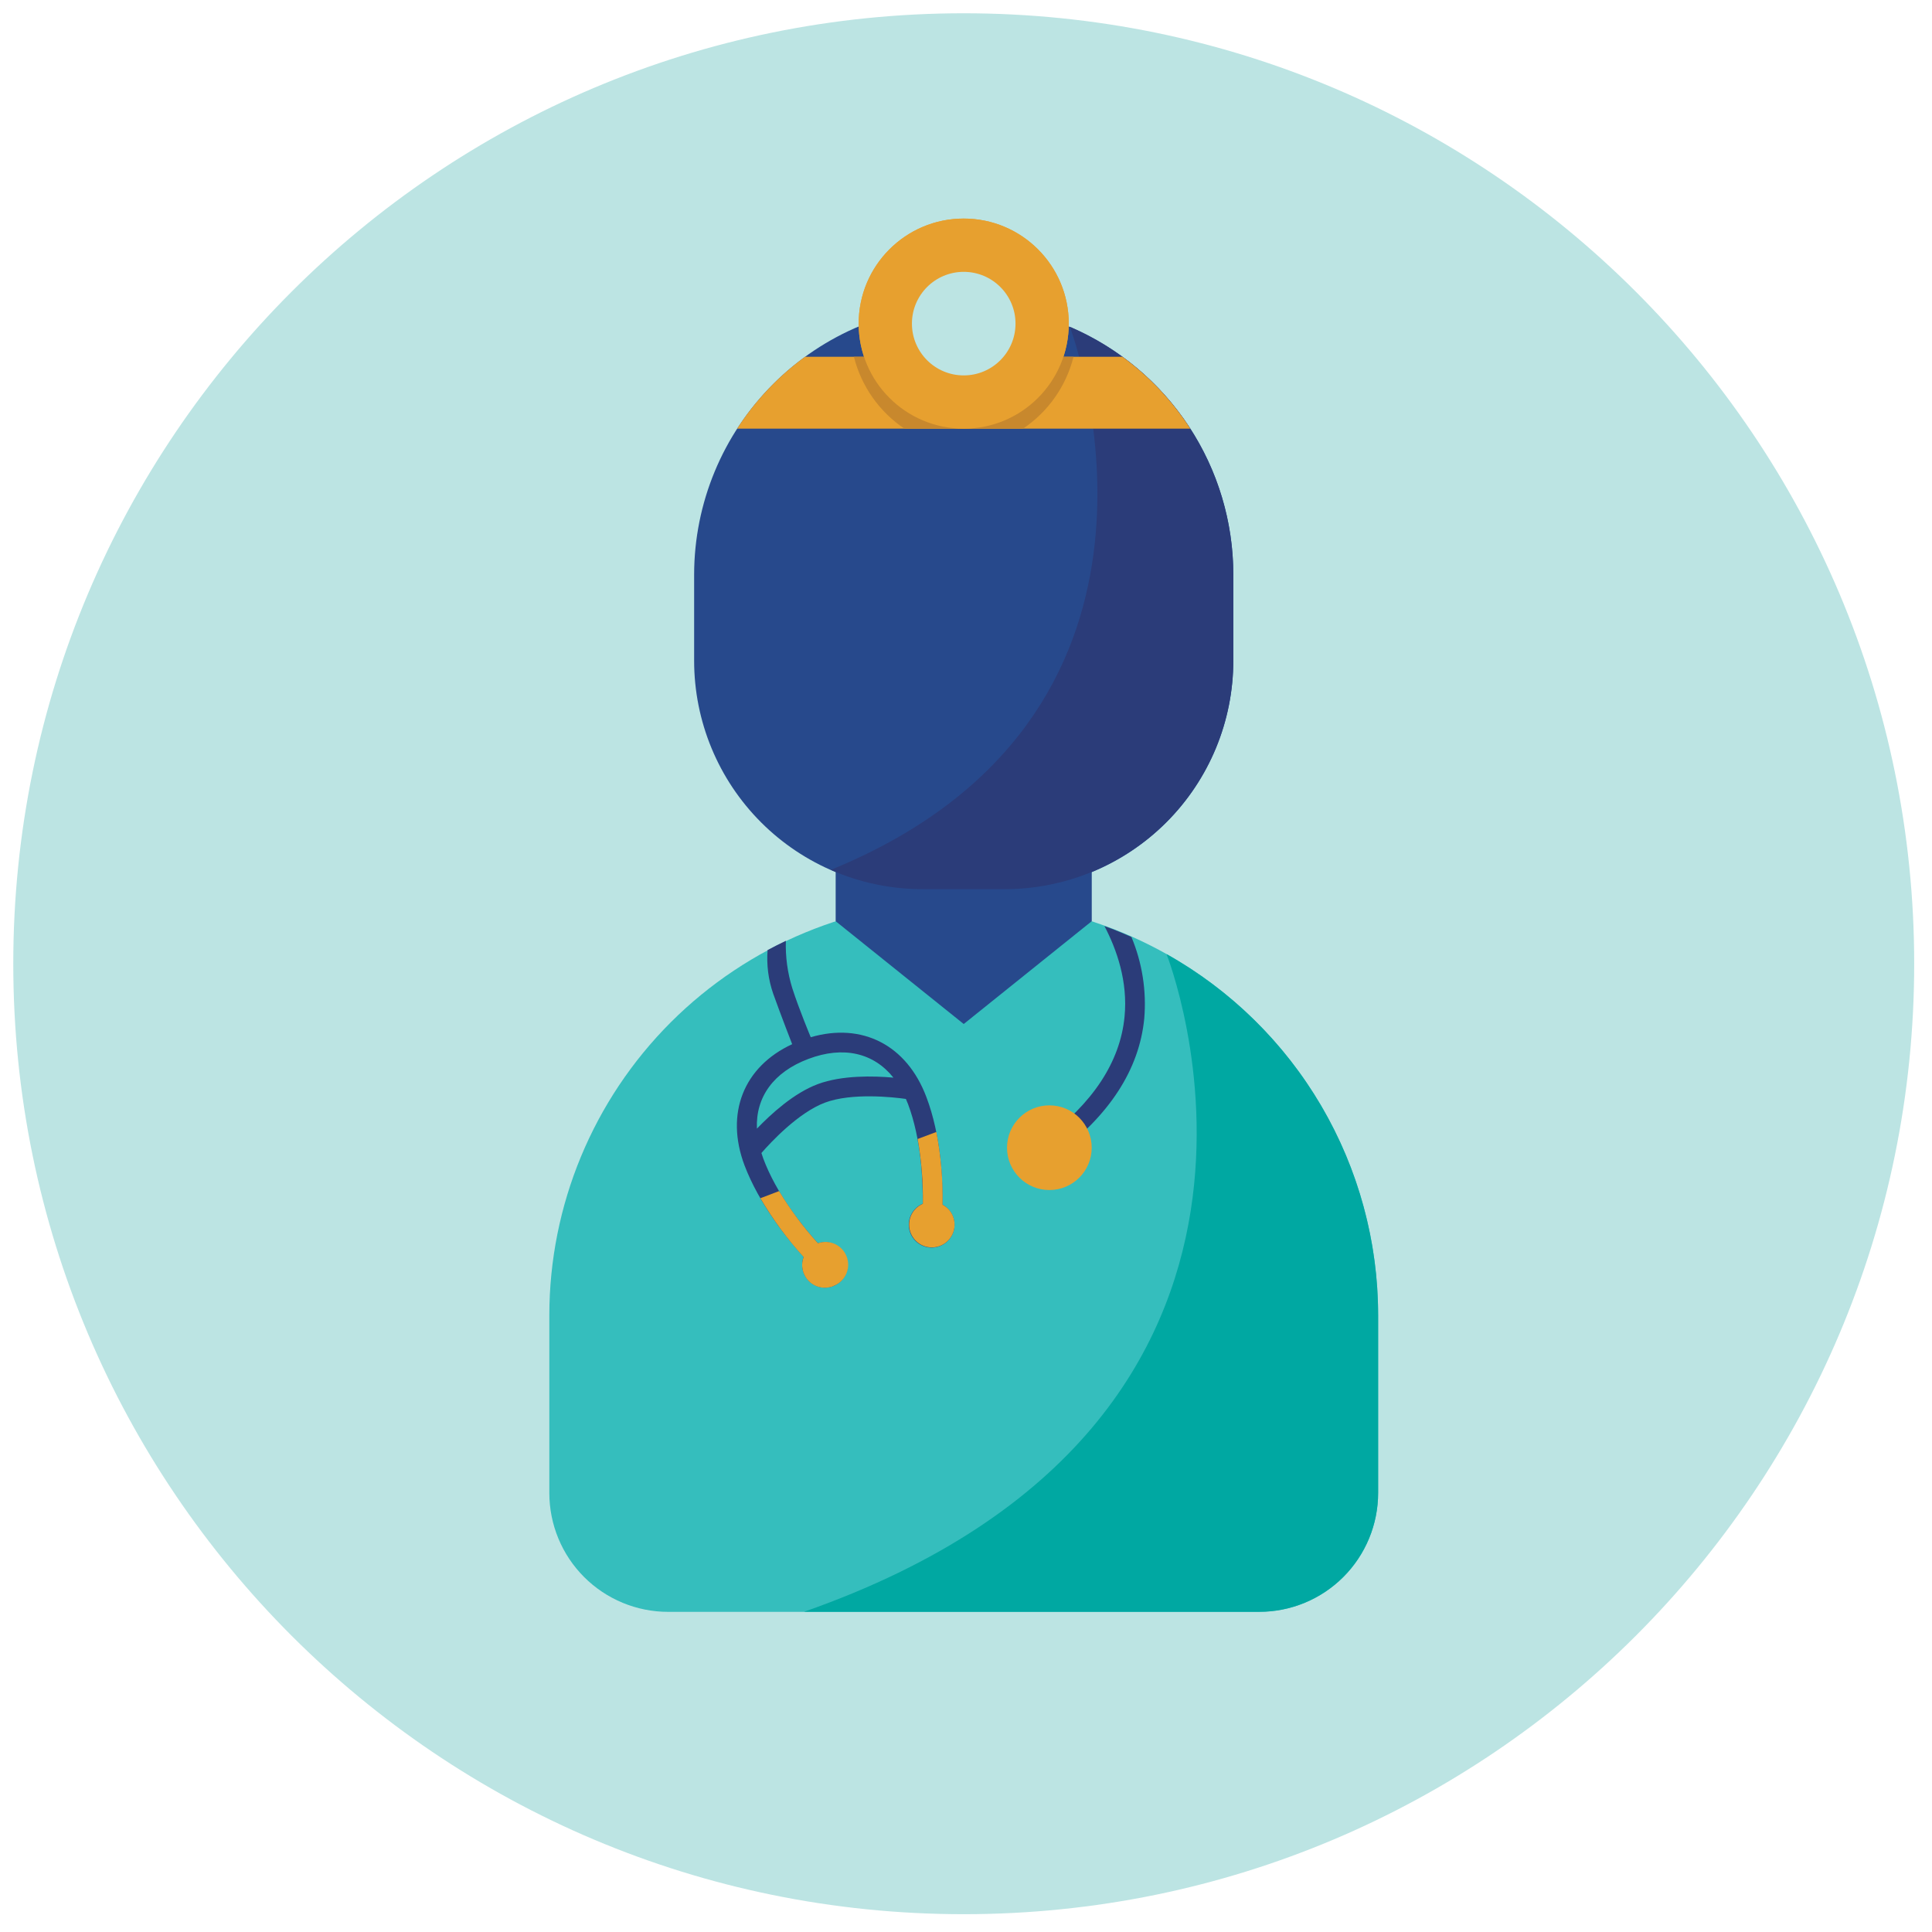 <svg width="78" height="78" viewBox="0 0 78 78" fill="none" xmlns="http://www.w3.org/2000/svg">
<g clip-path="url(#clip0_1118_2674)">
<path d="M38.908 0.536C17.716 0.536 0.536 17.716 0.536 38.908C0.536 60.1 17.716 77.281 38.908 77.281C60.1 77.281 77.281 60.1 77.281 38.908C77.281 17.716 60.1 0.536 38.908 0.536Z" fill="#BCE4E3"/>
<path d="M38.908 36.377C43.345 36.377 47.601 38.139 50.738 41.277C53.876 44.414 55.639 48.67 55.639 53.107V60.276C55.639 61.549 55.133 62.77 54.233 63.67C53.333 64.57 52.113 65.075 50.84 65.075H26.976C25.704 65.075 24.483 64.57 23.583 63.67C22.683 62.77 22.178 61.549 22.178 60.276V53.1C22.18 48.664 23.943 44.411 27.08 41.274C30.218 38.138 34.472 36.377 38.908 36.377Z" fill="#35BEBD"/>
<path d="M32.444 50.746C32.371 50.942 32.367 51.156 32.432 51.353C32.497 51.551 32.627 51.721 32.801 51.836C32.975 51.95 33.183 52.002 33.39 51.983C33.597 51.964 33.792 51.875 33.943 51.73C34.093 51.586 34.19 51.395 34.217 51.189C34.245 50.983 34.202 50.773 34.095 50.594C33.988 50.416 33.823 50.279 33.628 50.206C33.433 50.133 33.219 50.128 33.021 50.193C32.373 49.478 31.344 48.188 30.816 46.775C30.788 46.7 30.766 46.625 30.741 46.55C31.109 46.127 32.227 44.921 33.306 44.516C34.386 44.111 36.055 44.293 36.573 44.367C36.602 44.436 36.633 44.503 36.66 44.576C37.191 45.987 37.263 47.64 37.252 48.596C37.059 48.678 36.9 48.823 36.8 49.007C36.701 49.191 36.667 49.404 36.704 49.61C36.741 49.816 36.847 50.003 37.004 50.141C37.162 50.279 37.362 50.359 37.571 50.369C37.78 50.378 37.986 50.316 38.155 50.193C38.325 50.07 38.447 49.893 38.503 49.692C38.559 49.49 38.544 49.275 38.462 49.083C38.379 48.89 38.234 48.731 38.049 48.633C38.066 47.614 37.991 45.848 37.401 44.292C36.61 42.188 34.807 41.271 32.732 41.875C32.732 41.875 32.264 40.76 31.986 39.894C31.795 39.276 31.707 38.63 31.727 37.983C31.478 38.103 31.232 38.227 30.99 38.357C30.944 38.953 31.02 39.553 31.216 40.118C31.549 41.048 31.982 42.156 31.982 42.156C30.024 43.063 29.268 44.949 30.059 47.051C30.654 48.612 31.762 49.99 32.444 50.746ZM32.64 42.75C34.053 42.218 35.271 42.507 36.07 43.507C35.256 43.434 33.995 43.407 33.024 43.766C32.052 44.126 31.13 44.974 30.559 45.566C30.504 44.295 31.229 43.28 32.64 42.75Z" fill="#2B3C79"/>
<path d="M42.602 46.655L42.13 46.014C44.123 44.544 45.223 42.874 45.401 41.049C45.541 39.623 45.082 38.326 44.59 37.389C44.96 37.519 45.322 37.671 45.678 37.828C46.113 38.867 46.291 39.996 46.197 41.119C45.996 43.18 44.787 45.043 42.602 46.655Z" fill="#2B3C79"/>
<path d="M42.366 48.045C43.31 48.045 44.075 47.28 44.075 46.336C44.075 45.392 43.31 44.626 42.366 44.626C41.422 44.626 40.656 45.392 40.656 46.336C40.656 47.28 41.422 48.045 42.366 48.045Z" fill="#E7A02F"/>
<path d="M33.628 51.927C33.858 51.846 34.047 51.678 34.153 51.458C34.258 51.238 34.273 50.986 34.192 50.756C34.112 50.526 33.943 50.337 33.724 50.231C33.504 50.125 33.251 50.111 33.021 50.191C32.432 49.542 31.908 48.837 31.454 48.087L30.698 48.376C31.196 49.226 31.781 50.022 32.444 50.75C32.382 50.916 32.368 51.095 32.406 51.268C32.443 51.44 32.53 51.598 32.655 51.723C32.78 51.848 32.938 51.934 33.111 51.97C33.283 52.007 33.463 51.993 33.628 51.931V51.927Z" fill="#E7A02F"/>
<path d="M37.048 45.984C37.201 46.847 37.271 47.724 37.257 48.6C37.092 48.671 36.951 48.789 36.853 48.94C36.754 49.09 36.702 49.266 36.703 49.446C36.703 49.626 36.757 49.801 36.856 49.951C36.956 50.101 37.097 50.218 37.262 50.288C37.428 50.359 37.61 50.379 37.787 50.346C37.964 50.314 38.127 50.23 38.257 50.105C38.387 49.981 38.477 49.821 38.517 49.646C38.556 49.47 38.543 49.287 38.48 49.119C38.402 48.911 38.251 48.74 38.054 48.636C38.074 47.652 37.99 46.667 37.804 45.7L37.048 45.984Z" fill="#E7A02F"/>
<path d="M38.908 41.342L33.738 37.192V28.732H44.077V37.191L38.908 41.342Z" fill="#27498C"/>
<path d="M38.908 12.321C40.338 12.321 41.753 12.602 43.073 13.149C44.394 13.696 45.594 14.498 46.604 15.509C47.615 16.519 48.417 17.719 48.964 19.04C49.511 20.36 49.792 21.776 49.792 23.205V26.675C49.792 27.887 49.553 29.087 49.09 30.207C48.626 31.327 47.946 32.344 47.089 33.201C46.232 34.058 45.215 34.738 44.095 35.202C42.975 35.666 41.775 35.904 40.563 35.904H37.253C34.806 35.904 32.458 34.932 30.727 33.201C28.997 31.471 28.024 29.123 28.024 26.675V23.2C28.026 20.314 29.173 17.547 31.214 15.507C33.255 13.467 36.023 12.321 38.908 12.321Z" fill="#27498C"/>
<path d="M33.738 35.038L33.542 35.12C34.712 35.634 35.975 35.899 37.253 35.898H40.563C43.011 35.898 45.358 34.925 47.089 33.195C48.819 31.464 49.792 29.117 49.792 26.669V23.2C49.792 21.069 49.167 18.986 47.995 17.207C46.823 15.429 45.155 14.033 43.197 13.194C43.729 14.692 48.346 28.922 33.738 35.038Z" fill="#2B3C79"/>
<path d="M48.056 17.306C47.329 16.18 46.4 15.196 45.317 14.405H32.498C31.415 15.196 30.487 16.18 29.759 17.306H48.056Z" fill="#E7A02F"/>
<path d="M38.908 17.306C41.25 17.306 43.149 15.408 43.149 13.065C43.149 10.723 41.25 8.824 38.908 8.824C36.566 8.824 34.667 10.723 34.667 13.065C34.667 15.408 36.566 17.306 38.908 17.306Z" fill="#E7A02F"/>
<path d="M38.908 15.156C40.063 15.156 40.999 14.22 40.999 13.065C40.999 11.911 40.063 10.975 38.908 10.975C37.753 10.975 36.817 11.911 36.817 13.065C36.817 14.22 37.753 15.156 38.908 15.156Z" fill="#BCE4E3"/>
<path d="M43.341 14.405H34.475C34.773 15.591 35.499 16.624 36.514 17.306H41.302C42.317 16.624 43.043 15.591 43.341 14.405Z" fill="#C8882D"/>
<path d="M38.908 17.306C41.25 17.306 43.149 15.408 43.149 13.065C43.149 10.723 41.25 8.824 38.908 8.824C36.566 8.824 34.667 10.723 34.667 13.065C34.667 15.408 36.566 17.306 38.908 17.306Z" fill="#E7A02F"/>
<path d="M38.908 15.156C40.063 15.156 40.999 14.22 40.999 13.065C40.999 11.911 40.063 10.975 38.908 10.975C37.753 10.975 36.817 11.911 36.817 13.065C36.817 14.22 37.753 15.156 38.908 15.156Z" fill="#BCE4E3"/>
<path d="M55.639 60.27V53.1C55.638 50.13 54.846 47.214 53.345 44.651C51.844 42.088 49.686 39.971 47.096 38.519C47.096 38.519 54.575 57.325 32.461 65.072H50.84C51.47 65.072 52.095 64.948 52.677 64.707C53.26 64.465 53.789 64.112 54.234 63.666C54.68 63.22 55.033 62.69 55.274 62.108C55.515 61.525 55.639 60.9 55.639 60.27Z" fill="#00A8A2"/>
</g>
<defs>
<clipPath id="clip0_1118_2674">
<rect width="77.816" height="77.816" fill="white"/>
</clipPath>
</defs>
</svg>
